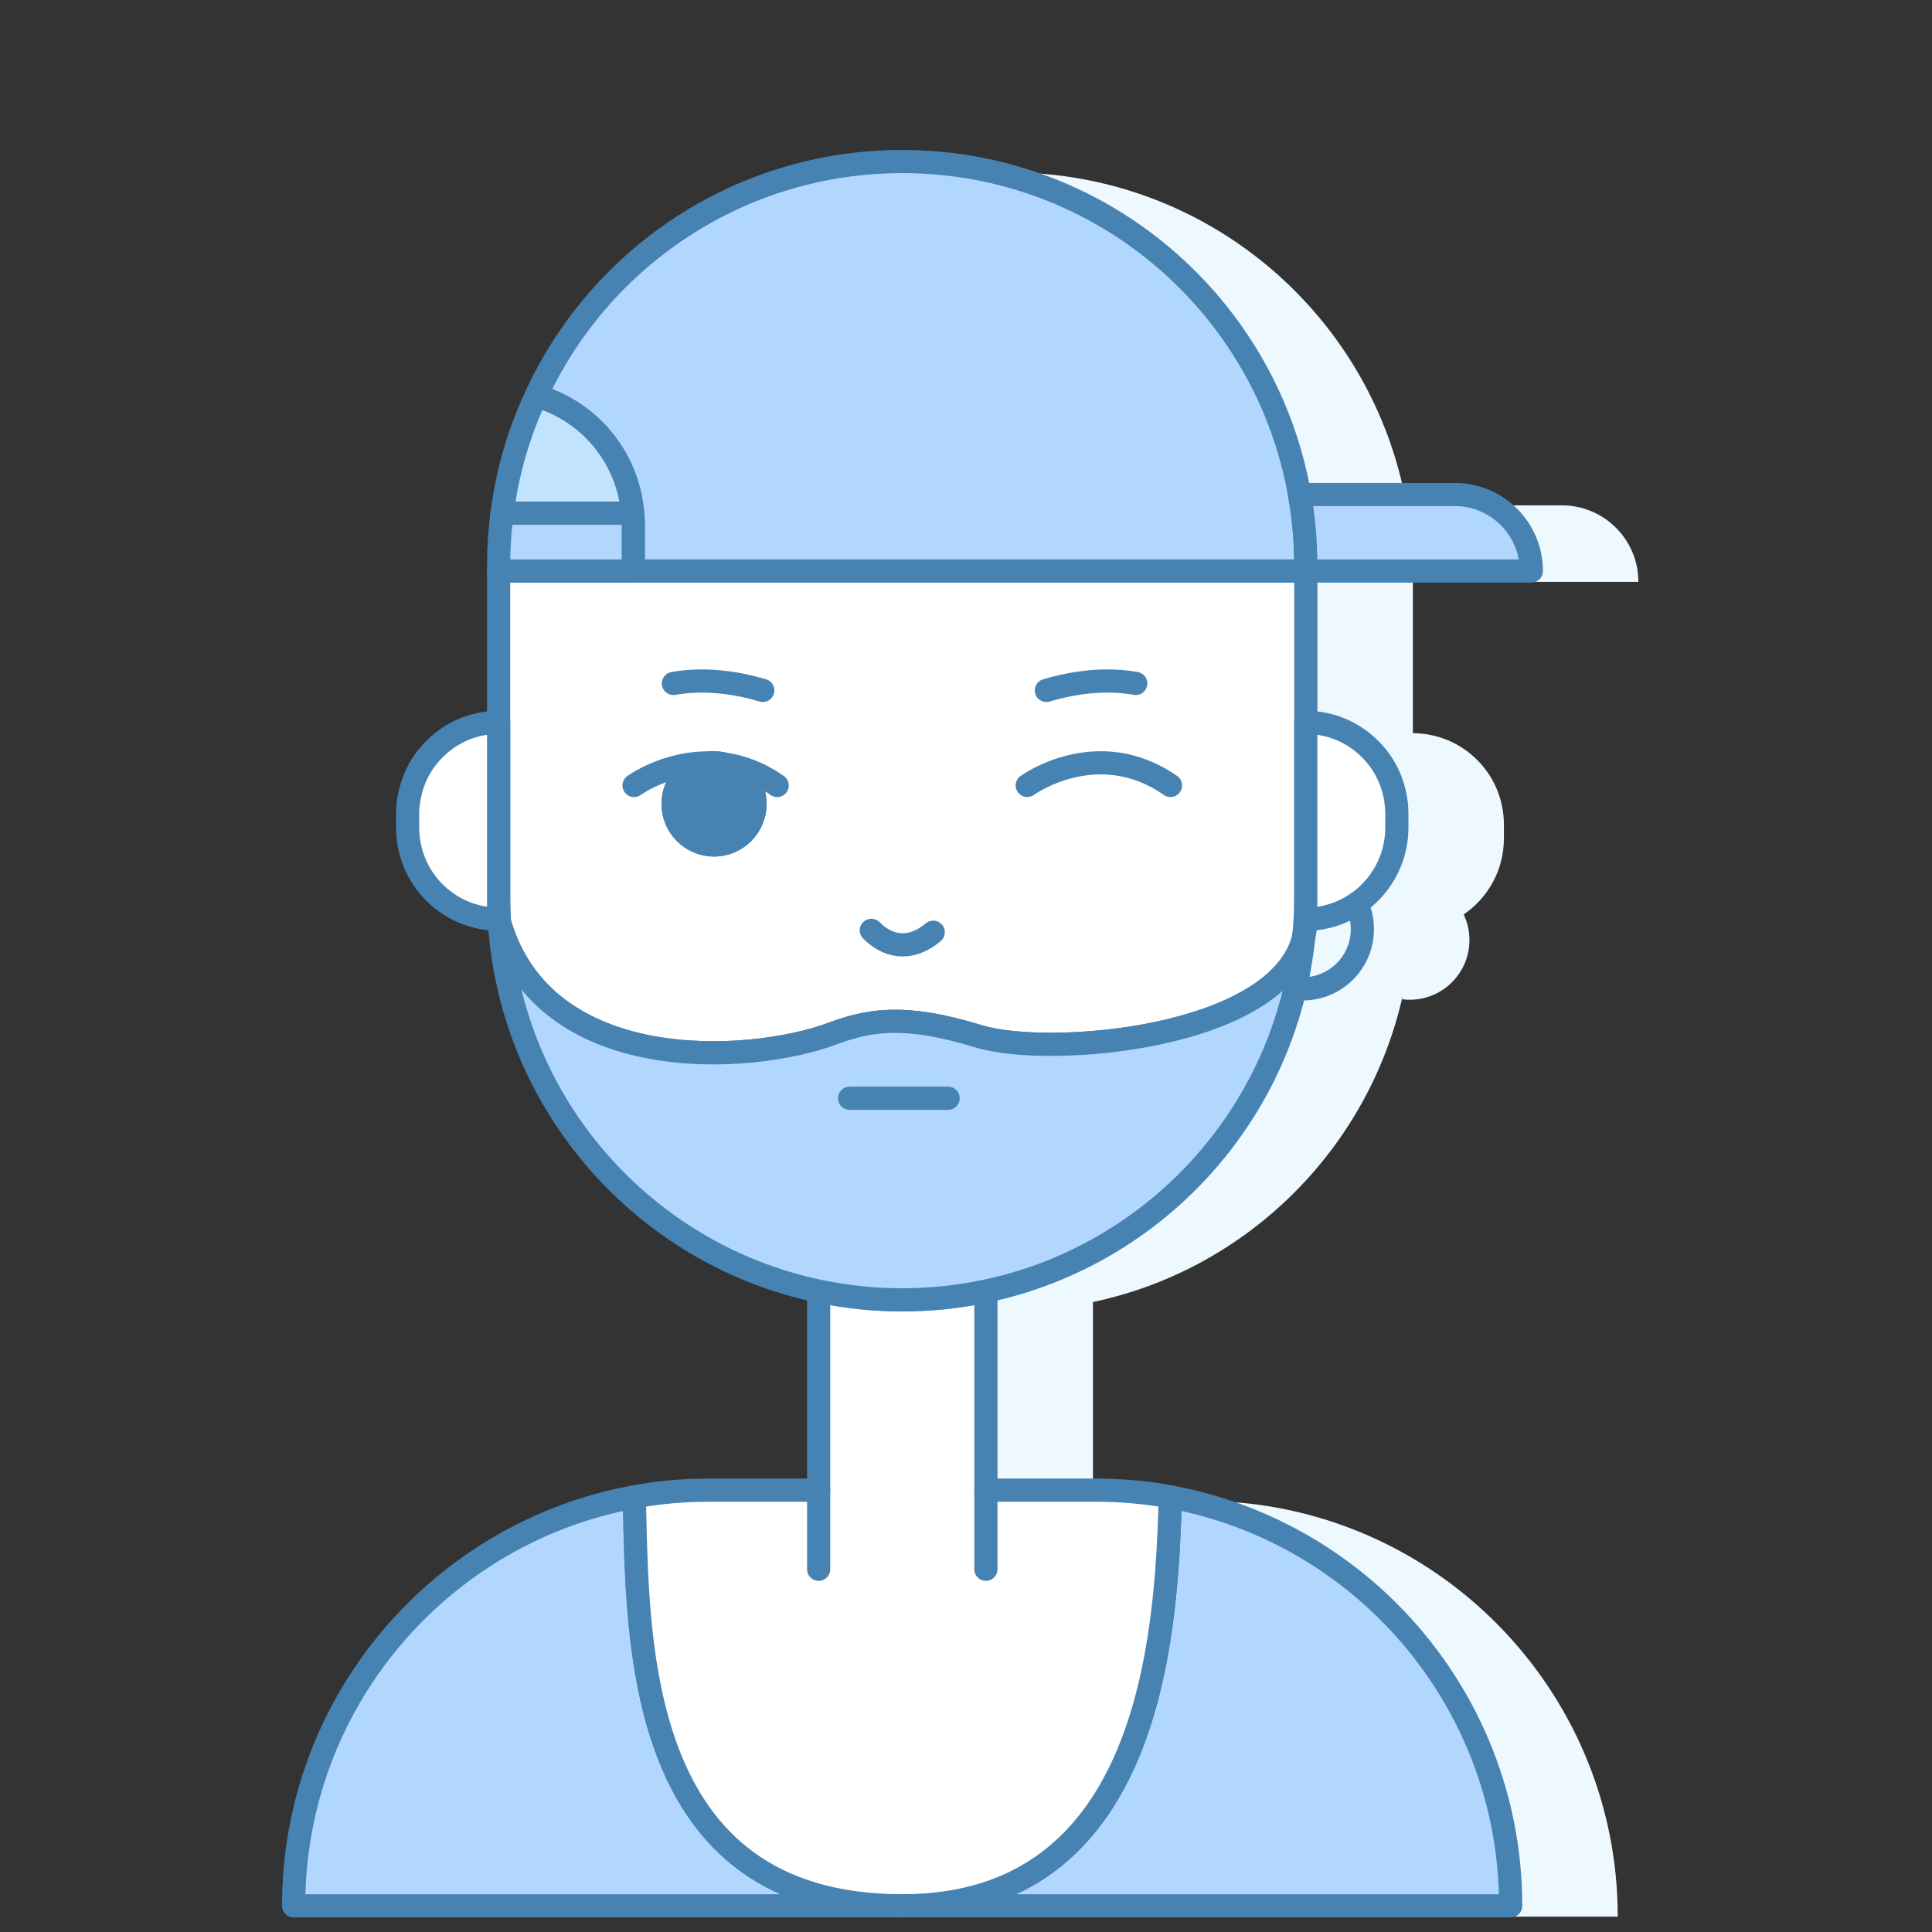 <?xml version="1.0" encoding="UTF-8"?>
<svg id="Layer_5" data-name="Layer 5" xmlns="http://www.w3.org/2000/svg" viewBox="0 0 500 500">
  <rect x="0" y="0" width="500" height="500" fill="#333333" stroke="none"/>
  <defs>
    <style>
      .cls-1 {
        fill: none;
      }

      .cls-1, .cls-2, .cls-3, .cls-4, .cls-5 {
        stroke: #4783b2;
        stroke-linecap: round;
        stroke-linejoin: round;
        stroke-width: 6px;
      }

      .cls-6 {
        fill: #eef8ff;
      }

      .cls-2 {
        fill: #c2e3fe;
      }

      .cls-3 {
        fill: #b2d7fe;
      }

      .cls-4 {
        fill: #4783b2;
      }

      .cls-5 {
        fill: #fff;
      }
    </style>
  </defs>
  <g>
    <path class="cls-6" d="M361.69,240.71l-.55,4.63c.36-1.46,.55-3.01,.55-4.63Z"/>
    <path class="cls-6" d="M330.57,390.21c-6.3-1.18-12.83-1.74-19.44-1.74h-28.27v-51.51c39.86-8.41,71.24-39.58,80.15-79.22l-.1,.87c.64,.09,1.28,.12,1.94,.12,8.53,0,15.44-6.91,15.44-15.44,0-2.37-.53-4.62-1.49-6.63h0c6.29-4.28,10.41-11.48,10.41-19.68v-3.56c0-1.62-.16-3.21-.48-4.75-.95-4.67-3.21-8.79-6.45-12-4.28-4.31-10.18-6.89-16.63-6.93v-39.16h58.36c0-10.93-8.87-19.8-19.8-19.8h-40.19c-8.63-48.98-51.35-86.15-102.82-86.15-42.05,0-78.24,24.78-94.74,60.62-4.43,9.42-7.45,19.64-8.79,30.37-.63,4.39-.91,8.95-.91,13.46v40.66c-6.45,.04-12.31,2.61-16.59,6.93-3.29,3.21-5.5,7.33-6.45,12-.36,1.54-.52,3.13-.52,4.75v3.56c0,13.11,10.53,23.68,23.56,23.72v-5.98c0,2.26,.08,4.52,.24,6.77v.04c3.01,47.19,37.41,85.91,82.59,95.42v51.51h-28.27c-6.61,0-13.15,.56-19.44,1.74-50.13,9.15-88.17,53.06-88.17,105.83H418.67c0-29.69-12.04-56.54-31.52-76.05-15.13-15.13-34.69-25.74-56.58-29.78Z"/>
  </g>
  <g>
    <g>
      <g>
        <path class="cls-3" d="M233.53,493.23H75.99c0-52.78,38.05-96.69,88.17-105.83,.91,37.57,0,105.83,69.37,105.83Z"/>
        <path class="cls-3" d="M390.95,493.23H233.53c63.58,0,68.41-68.26,69.33-105.83,21.89,4.04,41.45,14.65,56.58,29.77,19.48,19.52,31.52,46.37,31.52,76.06Z"/>
      </g>
      <g>
        <path class="cls-5" d="M302.86,387.39c-.91,37.57-5.74,105.83-69.33,105.83-69.37,0-68.46-68.26-69.37-105.83,6.29-1.19,12.83-1.74,19.44-1.74h28.27v-51.52c6.97,1.47,14.21,2.26,21.62,2.26s14.69-.79,21.66-2.26v51.52h28.27c6.61,0,13.14,.55,19.44,1.74Z"/>
        <line class="cls-1" x1="211.87" y1="406.12" x2="211.87" y2="385.65"/>
        <line class="cls-1" x1="255.15" y1="406.12" x2="255.15" y2="385.65"/>
      </g>
      <g>
        <path class="cls-5" d="M129.05,147.77v84.14c0,2.26,.08,4.51,.24,6.77v.04c11.6,39.99,64.81,36.7,86.04,28.82,9.35-3.44,18.41-5.35,37.85,.63,18.49,5.7,77.84,.63,84.22-25.58v-.08c.36-3.49,.55-7.05,.55-10.61v-84.14H129.05Zm55.75,70.91c-5.86,0-10.61-4.79-10.61-10.65,0-5.5,4.16-10.02,9.54-10.57h.24c.28-.04,.55-.04,.83-.04,.87,0,1.74,.12,2.57,.32,4.63,1.15,8.04,5.31,8.04,10.29,0,5.86-4.75,10.65-10.61,10.65Z"/>
        <path class="cls-3" d="M337.94,146.27v1.5H163.89v-11.92c0-.99-.04-2.02-.16-3.05-1.23-14.53-11.36-26.49-24.98-30.37,16.51-35.83,52.7-60.62,94.74-60.62,51.47,0,94.19,37.18,102.82,86.15,1.07,5.94,1.62,12.04,1.62,18.29Z"/>
        <path class="cls-3" d="M337.38,242.6c-4.59,45.42-38.32,82.27-82.24,91.54-6.97,1.47-14.21,2.26-21.66,2.26s-14.65-.79-21.62-2.26c-45.18-9.5-79.58-48.22-82.59-95.42,11.6,39.99,64.81,36.7,86.04,28.82,9.35-3.44,18.41-5.35,37.85,.63,18.49,5.7,77.84,.63,84.22-25.58Z"/>
      </g>
      <path class="cls-5" d="M361.5,210.61v3.56c0,8.2-4.12,15.4-10.41,19.68-3.76,2.53-8.27,4.04-13.15,4.04v-50.96c6.45,.04,12.35,2.61,16.63,6.93,3.25,3.21,5.5,7.33,6.45,12,.32,1.54,.48,3.13,.48,4.75Z"/>
      <path class="cls-5" d="M129.05,186.93v50.96c-13.03-.04-23.56-10.61-23.56-23.72v-3.56c0-1.62,.16-3.21,.52-4.75,.95-4.67,3.17-8.79,6.45-12,4.28-4.32,10.14-6.89,16.59-6.93Z"/>
      <g>
        <path class="cls-1" d="M225.5,240.77c3.82,3.86,9.57,5.85,16.02,.49"/>
        <g>
          <g>
            <path class="cls-1" d="M265.85,203.27s18.12-13.18,37.07,0"/>
            <path class="cls-1" d="M201.14,203.28c-4.71-3.29-9.38-4.95-13.78-5.54"/>
            <path class="cls-1" d="M164.09,203.28s8.35-6.06,19.64-5.82"/>
          </g>
          <g>
            <path class="cls-1" d="M270.8,178.68c5.42-1.62,14.19-3.42,23.13-1.8"/>
            <path class="cls-1" d="M197.41,178.68c-5.42-1.62-14.19-3.42-23.13-1.8"/>
          </g>
          <g>
            <path class="cls-4" d="M195.4,208.03c0,5.86-4.75,10.65-10.61,10.65s-10.61-4.79-10.61-10.65c0-5.5,4.16-10.02,9.54-10.57h.24c1.11,0,2.26,.08,3.4,.28,4.63,1.15,8.04,5.31,8.04,10.29Z"/>
            <path class="cls-1" d="M187.37,197.74c-1.15-.2-2.3-.28-3.4-.28,.28-.04,.55-.04,.83-.04,.87,0,1.74,.12,2.57,.32Z"/>
          </g>
        </g>
      </g>
    </g>
    <path class="cls-2" d="M163.73,132.81h-33.77c1.35-10.73,4.36-20.94,8.79-30.37,13.62,3.88,23.76,15.84,24.98,30.37Z"/>
    <path class="cls-3" d="M163.89,135.86v11.92h-34.84v-1.5c0-4.51,.28-9.07,.91-13.46h33.77c.12,1.03,.16,2.06,.16,3.05Z"/>
    <path class="cls-1" d="M129.28,238.68c-.08-.24-.16-.51-.24-.79"/>
    <path class="cls-1" d="M337.94,237.89c0,1.62-.2,3.16-.55,4.63"/>
    <line class="cls-1" x1="129.96" y1="132.81" x2="129.91" y2="132.81"/>
    <path class="cls-3" d="M337.94,147.77v-1.5c0-6.26-.55-12.35-1.62-18.29h40.19c10.93,0,19.8,8.87,19.8,19.8h-58.36Z"/>
    <line class="cls-1" x1="219.87" y1="284.22" x2="245.38" y2="284.22"/>
    <path class="cls-1" d="M351.09,233.85c.96,2,1.49,4.26,1.49,6.63,0,8.53-6.91,15.44-15.44,15.44-.66,0-1.3-.05-1.94-.12"/>
  </g>
</svg>